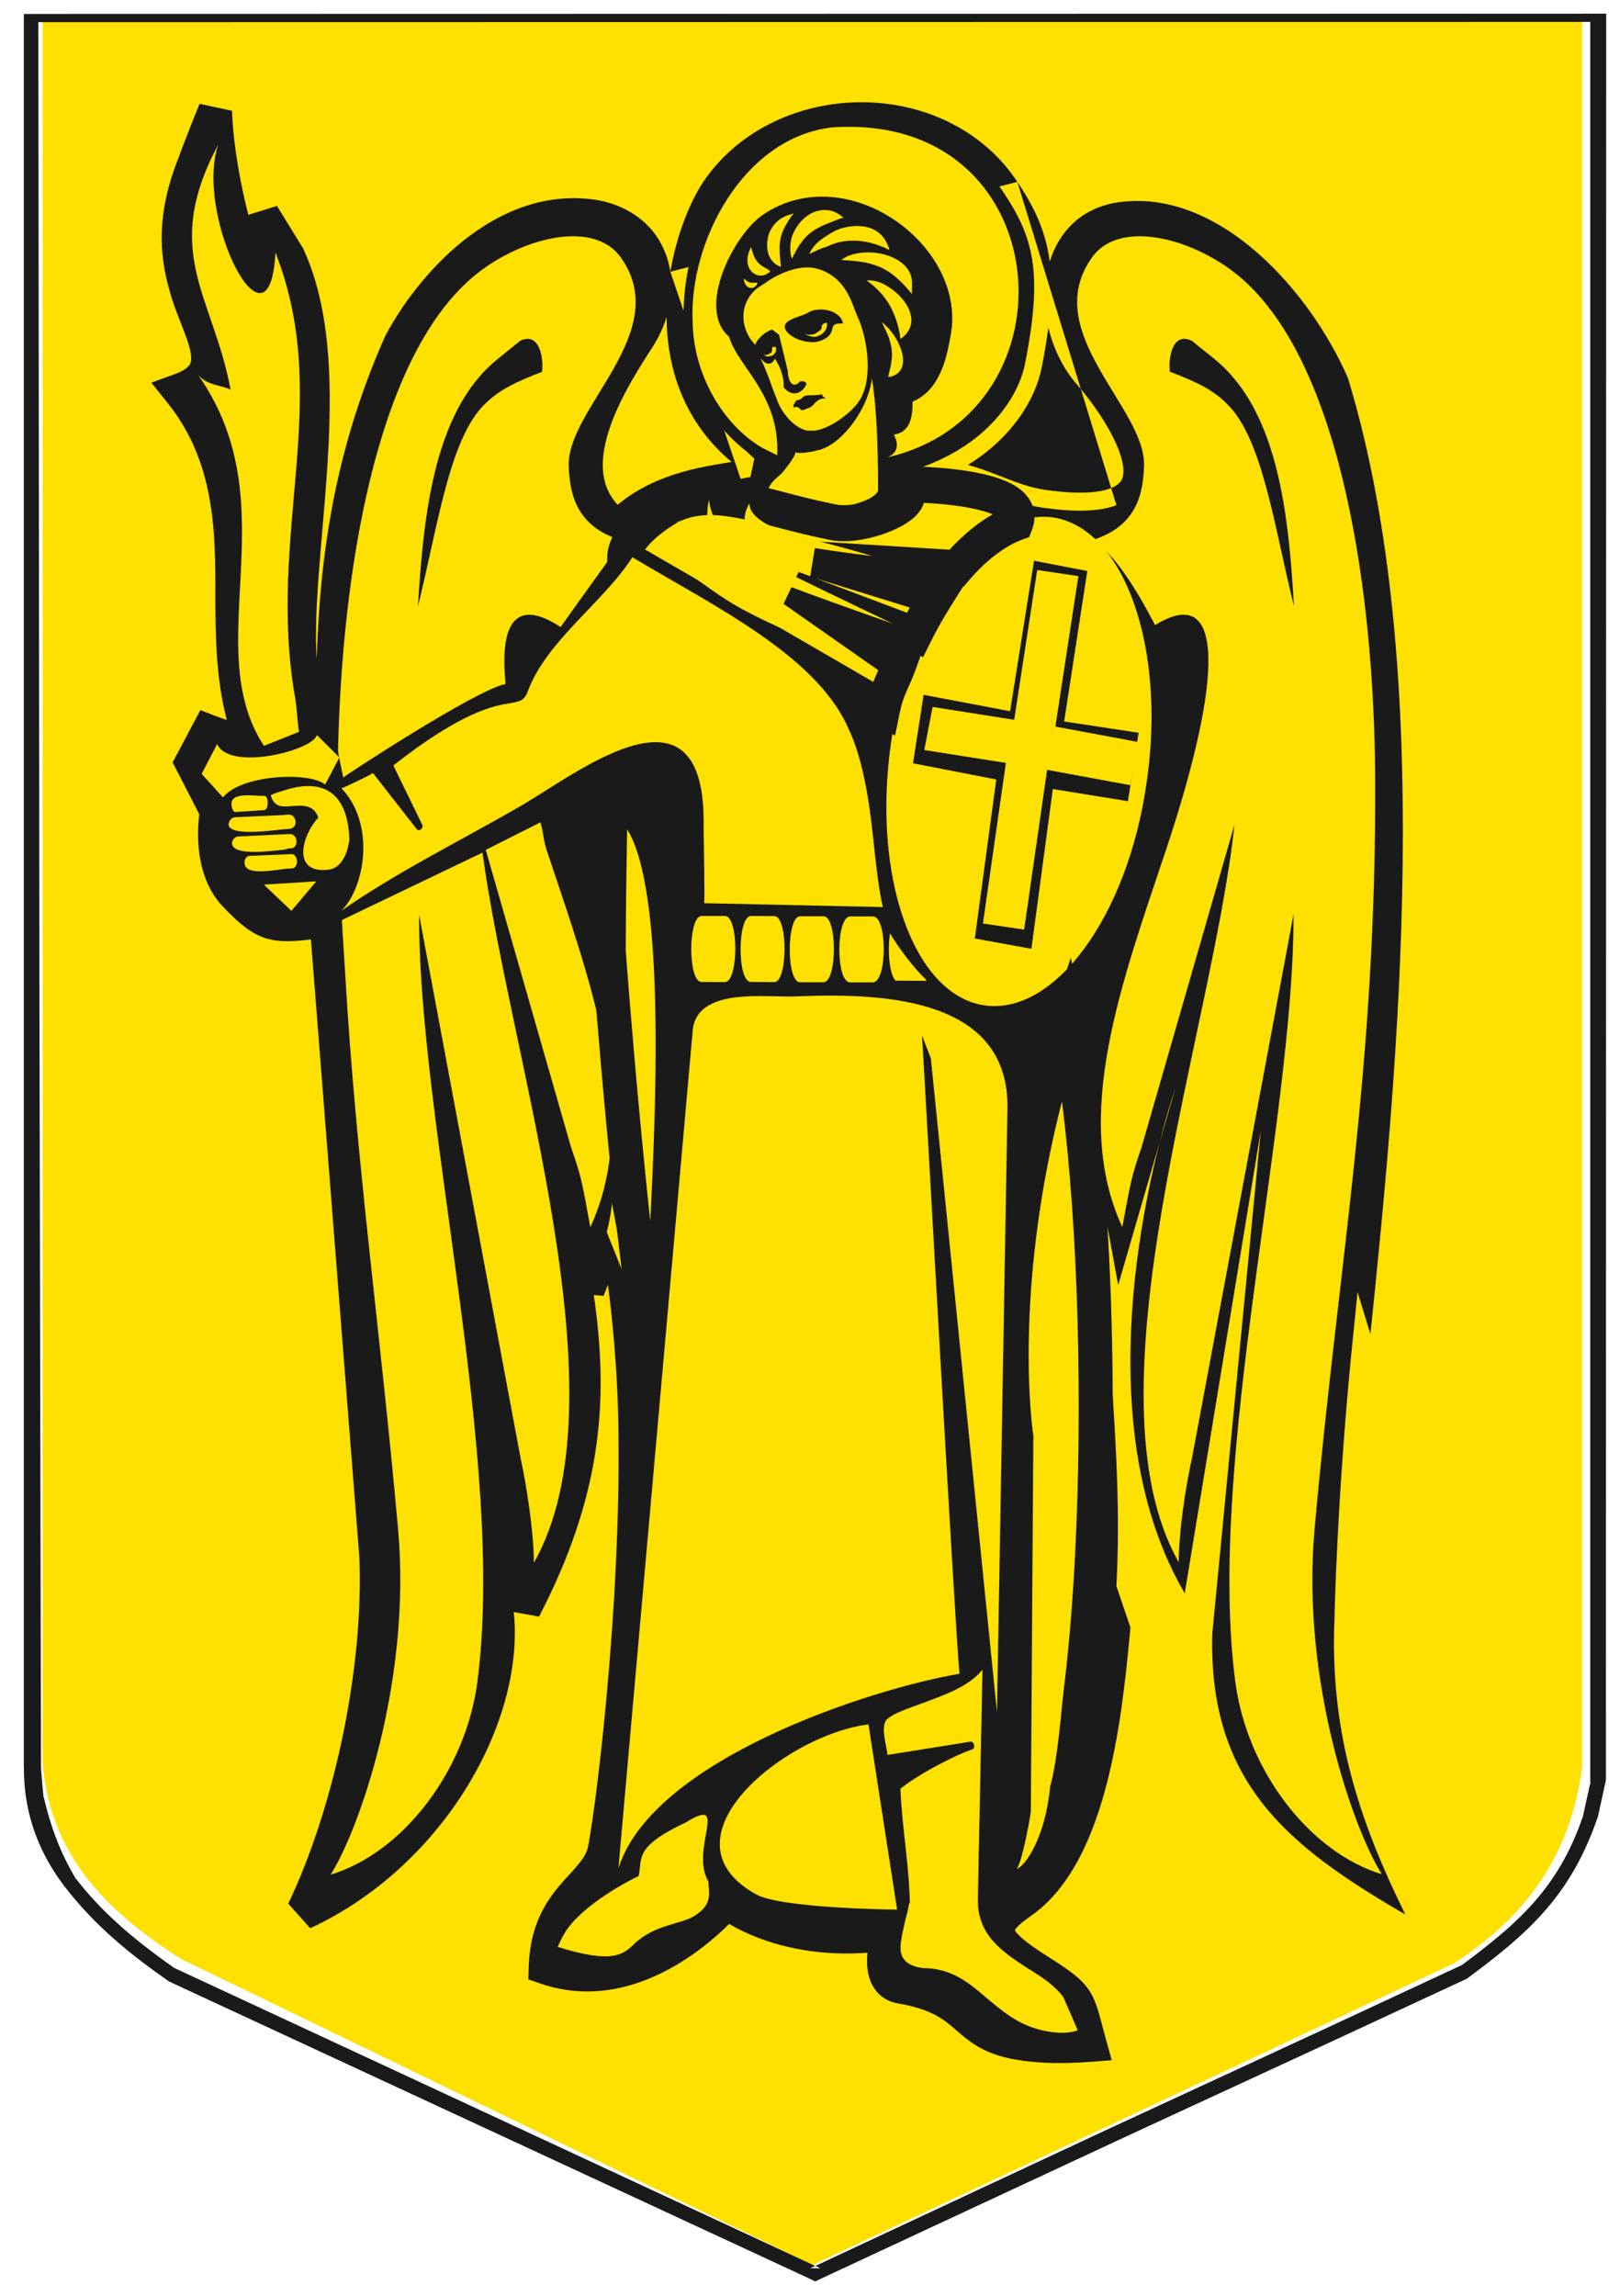 <?xml version="1.0" encoding="UTF-8"?> <svg xmlns="http://www.w3.org/2000/svg" width="48" height="68" viewBox="0 0 48 68" fill="none"><path fill-rule="evenodd" clip-rule="evenodd" d="M5.361 58.021C3.127 56.598 1.488 54.931 1.263 52.231V0.638H46.877V52.36C46.52 54.978 45.225 56.761 43.086 58.15L24.078 67.089L5.361 58.021Z" fill="#FEE001"></path><path d="M47.591 0.405L0.706 0.413V29.726V52.208C0.706 52.238 0.706 52.293 0.706 52.293C0.727 52.568 0.604 54.14 1.878 55.829L1.89 55.846L1.903 55.863C2.854 57.102 3.948 57.946 4.985 58.674L5.013 58.692L5.042 58.704L5.112 58.739L24.009 67.503L24.157 67.575L24.304 67.503L33.083 63.414C33.079 63.414 39.341 60.522 39.341 60.522L43.423 58.627L43.456 58.614L43.484 58.593C45.23 57.294 46.529 56.193 47.333 53.84L47.341 53.819L47.349 53.797L47.574 52.765L47.583 52.722L47.591 0.405ZM47.119 0.649V52.816L47.132 52.773L47.119 52.863V52.816L47.091 52.94L46.902 53.797C46.902 53.789 46.906 53.785 46.91 53.78L46.898 53.828L46.902 53.797C46.169 55.945 44.951 56.986 43.316 58.203L43.349 58.186L43.283 58.224C43.296 58.216 43.304 58.207 43.316 58.203L39.218 60.11L32.89 63.037C32.886 63.037 25.304 66.577 24.157 67.117L24.308 67.185H24.005C24.005 67.185 24.062 67.16 24.157 67.117L5.19 58.302L5.149 58.28C5.157 58.285 5.165 58.293 5.177 58.302L5.12 58.267L5.149 58.28C3.804 57.333 2.956 56.557 2.235 55.627C2.239 55.632 2.243 55.64 2.243 55.645L2.218 55.606C2.222 55.615 2.231 55.619 2.235 55.627C1.804 54.903 1.513 54.157 1.292 53.215C1.292 53.223 1.292 53.232 1.292 53.24L1.284 53.193C1.284 53.202 1.288 53.206 1.288 53.215C1.259 52.949 1.239 52.675 1.218 52.409L1.214 52.353C1.214 52.383 1.169 29.589 1.169 29.589L1.136 0.657L47.119 0.649Z" fill="#1A1A1A"></path><path fill-rule="evenodd" clip-rule="evenodd" d="M32.214 10.951C31.042 9.498 31.14 6.884 33.128 6.533C35.857 6.083 38.414 8.988 39.468 11.392C42.033 19.865 40.923 31.534 40.103 39.458C39.611 44.215 39.541 47.931 39.541 47.931C39.398 51.235 40.23 53.853 41.64 56.707C38.144 54.68 35.808 52.795 35.919 48.393L37.357 33.493L35.103 47.193C31.652 41.301 34.824 32.241 34.824 32.241L33.132 38.061L32.71 35.777C32.73 40.311 33.402 43.795 32.992 48.153C32.755 50.682 32.349 54.852 30.267 56.304C29.095 57.106 29.427 57.556 30.865 58.46C32.038 59.21 31.919 59.236 32.279 60.538C31.271 60.616 30.554 60.564 29.98 60.44C28.492 60.114 28.759 59.163 26.673 58.811C26.001 58.687 26.193 57.787 26.312 57.234C23.234 57.697 21.529 56.309 21.529 56.309C21.529 56.309 19.066 59.244 16.169 58.246C16.238 56.266 17.595 55.919 17.886 54.925C18.066 54.307 18.943 47.691 18.82 41.987C18.738 38.451 18.128 35.636 18.128 35.636C18.128 35.636 18.12 36.42 17.419 38.177L15.239 28.564C16.316 36.981 19.099 40.744 15.53 47.626L13.402 34.521L14.739 47.999C14.931 51.003 12.652 54.925 8.989 56.626C10.378 53.72 11.292 49.49 11.148 46.084L9.669 27.223C8.112 27.45 7.89 27.446 6.956 26.473C6.116 25.595 6.427 24.022 6.427 24.022L5.689 22.586L6.165 21.691C6.62 21.866 7.181 22.016 7.534 22.145C6.935 20.756 6.886 19.291 6.882 17.696C6.894 15.691 6.87 13.488 5.345 11.585C6.886 11.024 5.849 9.755 5.509 8.47C5.206 7.428 5.161 6.344 5.776 4.823C5.825 4.66 6.296 3.469 6.37 3.301C6.46 5.976 7.8 9.987 7.775 7.608L7.784 6.391L8.538 7.617C10.603 12.091 7.341 20.379 9.874 21.866C9.808 17.761 10.128 14.118 11.853 10.214C12.702 8.594 14.878 6.006 17.632 6.456C19.452 6.807 19.82 8.594 18.907 9.995C17.948 11.474 16.296 14.152 18.308 15.656C19.886 13.981 22.62 14.379 22.714 13.882C22.57 13.805 22.136 13.385 22.136 13.385C19.107 11.028 20.435 6.82 21.3 5.62C23.238 2.89 27.837 2.839 29.73 5.693C30.615 7.021 30.915 8.054 30.369 10.78C30.144 11.924 28.968 13.561 26.382 14.097C26.382 14.097 27.595 14.109 28.267 14.225C29.128 14.375 29.939 14.898 30.878 15.035C35.751 15.742 33.271 12.138 32.214 10.951Z" fill="#1A1A1A"></path><path fill-rule="evenodd" clip-rule="evenodd" d="M25.532 4.095C24.027 4.093 22.558 4.737 21.704 5.94L21.702 5.943C21.336 6.45 20.82 7.696 20.762 9.091C20.706 10.46 21.09 11.908 22.436 12.955L22.457 12.972M25.532 4.095C27.036 4.098 28.487 4.745 29.319 5.999L25.532 4.095ZM30.144 5.386C30.608 6.083 30.95 6.75 31.085 7.626C31.091 7.666 31.097 7.707 31.102 7.748C31.368 6.894 32.001 6.191 33.046 6.006L33.051 6.005C34.612 5.748 36.075 6.457 37.248 7.48C38.424 8.507 39.371 9.9 39.926 11.168L39.939 11.198L39.949 11.229C41.256 15.545 41.62 20.647 41.56 25.637C41.5 30.633 41.015 35.554 40.605 39.516M26.378 14.629L26.287 13.573C28.709 13.071 29.701 11.57 29.878 10.67C30.145 9.332 30.193 8.467 30.09 7.797C29.99 7.144 29.74 6.63 29.319 5.999M26.758 58.285C26.759 58.285 26.76 58.285 26.761 58.286L26.674 58.811L26.753 58.284C26.755 58.285 26.756 58.285 26.758 58.285ZM26.758 58.285C26.741 58.282 26.73 58.278 26.725 58.276C26.723 58.271 26.72 58.263 26.716 58.25C26.709 58.227 26.703 58.193 26.7 58.145C26.685 57.93 26.741 57.648 26.805 57.352L26.967 56.597L26.243 56.706C24.789 56.924 23.673 56.705 22.929 56.439C22.556 56.306 22.275 56.161 22.091 56.052C21.999 55.998 21.931 55.953 21.889 55.923C21.868 55.908 21.853 55.897 21.844 55.89L21.837 55.885L21.836 55.884L21.466 55.583L21.155 55.953L21.151 55.958L21.134 55.977C21.119 55.995 21.094 56.022 21.061 56.058C20.995 56.129 20.895 56.231 20.766 56.352C20.508 56.596 20.136 56.909 19.682 57.191C18.861 57.702 17.825 58.084 16.714 57.846C16.809 57.265 17.051 56.893 17.323 56.569C17.41 56.465 17.5 56.366 17.596 56.261L17.603 56.253C17.694 56.154 17.792 56.047 17.884 55.937C18.072 55.71 18.265 55.435 18.369 55.082C18.428 54.877 18.522 54.298 18.625 53.519C18.732 52.715 18.856 51.644 18.97 50.415C19.197 47.959 19.387 44.855 19.325 41.974C19.284 40.178 19.108 38.567 18.943 37.405C18.86 36.824 18.78 36.354 18.72 36.029C18.691 35.866 18.666 35.739 18.648 35.652L18.628 35.552L18.622 35.526L18.621 35.519L18.62 35.517L17.628 35.629C17.625 35.629 17.625 35.629 17.625 35.629L17.625 35.626L17.626 35.624C17.626 35.623 17.626 35.623 17.626 35.624M17.626 35.624L17.625 35.636C17.624 35.651 17.622 35.679 17.617 35.72C17.608 35.802 17.588 35.937 17.546 36.128C17.536 36.178 17.524 36.231 17.51 36.288L15.73 28.439L14.741 28.636C15.013 30.765 15.394 32.597 15.751 34.245C15.793 34.436 15.834 34.624 15.874 34.809C16.185 36.233 16.463 37.508 16.63 38.746C16.945 41.085 16.858 43.273 15.765 45.921L13.9 34.431L12.903 34.577L14.238 48.044C14.322 49.396 13.85 51.007 12.894 52.501C12.183 53.612 11.218 54.637 10.053 55.421C11.125 52.588 11.778 49.029 11.653 46.059L10.128 26.617L9.602 26.694C8.788 26.813 8.452 26.844 8.199 26.779C7.981 26.723 7.78 26.582 7.311 26.093C7.02 25.789 6.905 25.334 6.881 24.887C6.869 24.671 6.88 24.477 6.894 24.337C6.901 24.267 6.908 24.212 6.914 24.176L6.92 24.137L6.921 24.131L6.96 23.939L6.266 22.59L6.401 22.336C6.519 22.375 6.635 22.412 6.746 22.446C6.783 22.458 6.819 22.469 6.855 22.48C7.058 22.544 7.233 22.598 7.371 22.649L8.48 23.053L7.993 21.923C7.445 20.651 7.391 19.294 7.387 17.697C7.398 15.87 7.39 13.708 6.114 11.768C6.28 11.639 6.414 11.485 6.511 11.301C6.708 10.925 6.694 10.525 6.627 10.189C6.561 9.858 6.428 9.515 6.31 9.215C6.304 9.198 6.297 9.182 6.291 9.165C6.173 8.866 6.067 8.594 5.996 8.325L5.992 8.312C5.746 7.468 5.683 6.598 6.108 5.381C6.255 6.182 6.45 6.946 6.642 7.525C6.731 7.797 6.824 8.041 6.917 8.235C6.963 8.332 7.013 8.426 7.068 8.509C7.117 8.583 7.196 8.688 7.31 8.764C7.439 8.852 7.681 8.936 7.925 8.779C8.11 8.66 8.179 8.468 8.206 8.38C8.221 8.332 8.233 8.281 8.243 8.226C8.597 9.172 8.739 10.301 8.759 11.531C8.782 12.871 8.661 14.282 8.544 15.648C8.54 15.703 8.535 15.758 8.53 15.813C8.411 17.209 8.299 18.574 8.386 19.685C8.472 20.773 8.761 21.822 9.631 22.332L10.394 22.78L10.379 21.857C10.314 17.796 10.631 14.25 12.303 10.457C12.701 9.701 13.411 8.72 14.332 7.984C15.256 7.247 16.352 6.788 17.55 6.981C18.299 7.128 18.677 7.544 18.817 7.997C18.964 8.475 18.879 9.1 18.493 9.692C18.019 10.423 17.317 11.531 17.01 12.669C16.855 13.245 16.789 13.867 16.93 14.473C17.074 15.092 17.424 15.647 18.019 16.092L18.366 16.351L18.666 16.033C19.342 15.316 20.289 15.02 21.159 14.852C21.373 14.811 21.578 14.778 21.77 14.748L21.807 14.742C21.983 14.714 22.154 14.687 22.302 14.657C22.455 14.627 22.622 14.587 22.764 14.521C22.883 14.466 23.146 14.321 23.209 13.987L23.284 13.59L22.944 13.406C22.948 13.409 22.948 13.409 22.942 13.404C22.933 13.398 22.911 13.382 22.874 13.351C22.822 13.308 22.76 13.254 22.7 13.199C22.64 13.145 22.584 13.092 22.543 13.053L22.494 13.007L22.481 12.995L22.478 12.992M21.677 13.684C20.238 12.479 19.761 10.871 19.75 9.391C19.654 9.705 19.509 10.011 19.323 10.297C18.838 11.044 18.234 12.016 17.979 12.962C17.853 13.429 17.823 13.851 17.908 14.217C17.967 14.47 18.086 14.718 18.3 14.952C19.149 14.239 20.177 13.957 20.979 13.802C21.21 13.758 21.429 13.723 21.622 13.692L21.651 13.688C21.66 13.686 21.668 13.685 21.677 13.684ZM19.862 8.05C20.064 6.862 20.507 5.843 20.9 5.297C21.984 3.772 23.783 3.026 25.534 3.028C27.287 3.031 29.082 3.786 30.144 5.386M19.862 8.05C19.842 7.92 19.813 7.792 19.774 7.666C19.504 6.788 18.789 6.136 17.724 5.93L17.71 5.928C16.157 5.674 14.79 6.284 13.726 7.132C12.666 7.978 11.866 9.092 11.414 9.955L11.406 9.971L11.399 9.987C9.969 13.221 9.484 16.277 9.384 19.513C9.318 18.526 9.415 17.291 9.534 15.909C9.539 15.848 9.544 15.787 9.549 15.725C9.665 14.375 9.79 12.912 9.767 11.512C9.742 10.05 9.555 8.603 8.992 7.382L8.978 7.353L8.207 6.1L7.358 6.363C7.115 5.419 6.907 4.251 6.875 3.282L5.915 3.075C5.872 3.172 5.731 3.524 5.6 3.858C5.482 4.159 5.351 4.496 5.306 4.631C4.653 6.258 4.692 7.466 5.027 8.62C5.115 8.951 5.244 9.277 5.355 9.56C5.363 9.582 5.372 9.603 5.38 9.624C5.504 9.941 5.598 10.192 5.641 10.409C5.683 10.62 5.661 10.723 5.63 10.783C5.598 10.843 5.503 10.964 5.183 11.08L4.485 11.335L4.962 11.93C6.353 13.666 6.392 15.676 6.38 17.692L6.38 17.697C6.383 18.924 6.41 20.141 6.72 21.324C6.587 21.28 6.458 21.235 6.339 21.189L5.937 21.034L5.115 22.581L5.904 24.117C5.9 24.149 5.896 24.186 5.892 24.225C5.874 24.407 5.859 24.661 5.875 24.948C5.905 25.507 6.054 26.278 6.603 26.852C7.068 27.336 7.445 27.683 7.961 27.816C8.321 27.908 8.721 27.887 9.212 27.825L10.647 46.117C10.784 49.427 9.891 53.56 8.541 56.385L9.192 57.114C11.118 56.22 12.675 54.745 13.728 53.1C14.777 51.461 15.348 49.613 15.242 47.963L15.222 47.749L15.972 47.883C17.816 44.329 18.025 41.548 17.627 38.595C17.616 38.516 17.605 38.438 17.594 38.359L17.884 38.384C17.93 38.27 17.973 38.159 18.013 38.052C18.152 39.126 18.283 40.497 18.318 41.998C18.379 44.821 18.192 47.878 17.967 50.311C17.854 51.526 17.733 52.582 17.628 53.37C17.52 54.182 17.437 54.662 17.406 54.766C17.364 54.91 17.278 55.051 17.128 55.231C17.053 55.322 16.97 55.413 16.873 55.519C16.779 55.621 16.674 55.736 16.569 55.861C16.132 56.383 15.707 57.078 15.667 58.225L15.653 58.628L16.014 58.753C17.656 59.318 19.152 58.759 20.192 58.111C20.716 57.785 21.141 57.426 21.435 57.15C21.497 57.092 21.554 57.037 21.604 56.986C21.836 57.123 22.172 57.295 22.607 57.45C23.358 57.718 24.399 57.934 25.701 57.839C25.69 57.966 25.686 58.096 25.695 58.221C25.709 58.43 25.759 58.68 25.908 58.9C26.067 59.136 26.303 59.284 26.587 59.337L26.595 59.338C27.539 59.497 27.915 59.778 28.237 60.051C28.274 60.083 28.311 60.115 28.349 60.148C28.691 60.444 29.088 60.789 29.88 60.962C30.509 61.098 31.276 61.15 32.317 61.07L32.94 61.023L32.764 60.388C32.727 60.256 32.693 60.127 32.662 60.007C32.622 59.857 32.586 59.721 32.553 59.611C32.491 59.398 32.419 59.193 32.3 59C32.064 58.617 31.69 58.363 31.127 58.003L31.124 58.001C30.768 57.777 30.502 57.595 30.316 57.437C30.152 57.299 30.09 57.212 30.068 57.173C30.071 57.168 30.074 57.163 30.078 57.157C30.132 57.075 30.263 56.942 30.542 56.752L30.546 56.749C31.748 55.91 32.411 54.338 32.809 52.77C33.213 51.182 33.377 49.465 33.495 48.206M31.063 9.701C31.2 10.281 31.462 10.838 31.832 11.297L31.849 11.317C32.096 11.595 32.43 12.018 32.716 12.481C33.009 12.955 33.219 13.418 33.273 13.786C33.3 13.963 33.285 14.086 33.254 14.169C33.226 14.243 33.173 14.322 33.047 14.396C32.762 14.564 32.145 14.68 30.948 14.506M31.063 9.701C31.016 10.066 30.95 10.46 30.864 10.89C30.676 11.84 29.98 12.97 28.678 13.771C29.017 13.86 29.341 13.987 29.64 14.104C29.667 14.114 29.693 14.124 29.718 14.134C30.149 14.302 30.539 14.447 30.948 14.506" fill="#1A1A1A"></path><path fill-rule="evenodd" clip-rule="evenodd" d="M38.95 45.293C39.663 37.335 40.79 31.597 40.745 23.034C40.721 17.733 39.794 10.829 36.766 8.228C35.463 7.105 33.209 6.441 32.36 7.619C30.77 9.835 33.963 12.089 33.897 13.803C33.868 14.575 33.721 15.607 32.303 16.015C32.303 16.015 32.938 16.032 34.225 18.517C36.299 17.227 36.249 20.069 34.553 25.16C33.233 29.115 31.741 33.075 33.254 36.345C33.508 34.986 33.512 34.892 33.827 33.971L36.577 24.427C35.917 30.607 32.073 41.252 34.926 46.274C34.926 45.34 35.143 43.965 35.323 43.163L38.327 27.08C38.344 33.229 35.741 43.279 36.602 49.814C36.946 52.45 38.811 54.871 40.946 55.514C40.135 54.258 38.544 49.84 38.95 45.293ZM16.012 24.358L14.393 25.173L16.918 33.975C17.237 34.896 17.241 34.986 17.491 36.349C19.004 33.079 17.512 29.12 16.192 25.164C16.09 24.847 16.106 24.658 16.012 24.358ZM10.131 27.251C10.152 27.697 10.209 28.49 10.233 28.927C10.561 34.502 11.266 39.37 11.795 45.297C12.201 49.84 10.611 54.258 9.795 55.527C11.93 54.884 13.795 52.463 14.143 49.827C15.004 43.292 12.397 33.242 12.418 27.093L15.422 43.176C15.598 43.977 15.815 45.353 15.819 46.287C18.565 41.458 15.151 31.515 14.295 25.254L10.131 27.251ZM18.389 7.619C17.537 6.441 15.287 7.105 13.983 8.228C11.106 10.7 10.131 17.052 10.016 22.224C10.016 22.353 10.184 23.051 10.168 23.034C10.152 23.017 14.114 20.42 14.975 20.262L14.979 20.232C14.799 18.414 15.307 17.716 16.61 18.573C16.754 18.363 18.446 16.015 18.446 16.015C17.032 15.603 16.881 14.57 16.852 13.803C16.787 12.089 19.979 9.835 18.389 7.619Z" fill="#FEE001"></path><path fill-rule="evenodd" clip-rule="evenodd" d="M36.525 11.165C36.201 10.766 35.836 10.526 35.324 10.102C34.73 9.793 34.611 10.637 34.664 11.01C35.402 11.293 35.922 11.529 36.336 11.944C37.414 12.96 37.759 15.634 38.34 17.957C38.205 15.724 37.98 12.84 36.525 11.165ZM15.402 10.102C14.894 10.526 14.529 10.766 14.201 11.165C12.751 12.84 12.525 15.724 12.382 17.961C12.968 15.634 13.308 12.964 14.386 11.949C14.804 11.537 15.324 11.297 16.058 11.014C16.115 10.637 15.992 9.797 15.402 10.102Z" fill="#1A1A1A"></path><path fill-rule="evenodd" clip-rule="evenodd" d="M22.792 10.475C22.743 10.527 22.648 10.527 22.603 10.475C22.673 10.552 22.747 10.578 22.792 10.552C22.935 10.552 23.034 10.402 22.984 10.278C22.792 10.252 22.935 10.355 22.841 10.454C22.841 10.449 22.816 10.475 22.792 10.475ZM24.497 9.554C24.284 9.605 24.378 9.682 24.329 9.755C24.279 9.807 24.23 9.828 24.161 9.879C24.042 9.931 23.898 9.931 23.825 9.854C23.919 9.952 24.042 9.978 24.161 9.978C24.374 9.931 24.542 9.755 24.497 9.554ZM22.792 11.225C22.861 11.427 22.935 11.628 23.005 11.799C23.148 12.228 23.529 12.678 23.915 12.755H24.152C24.607 12.682 25.136 12.284 25.398 11.958C25.902 11.332 25.714 10.03 25.407 9.378C25.238 9.001 25.099 8.251 24.263 7.972C24.214 7.972 24.189 7.947 24.165 7.947C23.71 7.844 23.161 8.067 22.8 8.294C22.657 8.397 22.534 8.47 22.464 8.517C21.812 9.014 21.98 9.841 22.386 10.218C22.386 10.094 22.624 9.867 22.796 9.794C22.841 9.768 22.866 9.768 22.89 9.768L23.083 9.918L23.345 10.998C23.345 11.324 23.513 11.525 23.702 11.298C23.82 11.272 23.894 11.324 23.894 11.375C23.796 11.624 23.484 11.799 23.222 11.474C23.222 11.122 23.128 10.895 22.96 10.621C22.935 10.668 22.96 10.647 22.915 10.694C22.89 10.741 22.841 10.767 22.796 10.767C22.722 10.792 22.652 10.741 22.534 10.617C22.624 10.801 22.718 11.028 22.792 11.225ZM23.296 9.802C23.079 9.451 23.751 9.404 23.993 9.232C24.062 9.207 24.111 9.181 24.161 9.181C24.64 9.104 24.976 9.382 24.972 9.584C24.517 9.558 24.779 9.781 24.517 9.982C24.419 10.059 24.3 10.111 24.157 10.132C23.845 10.154 23.464 10.03 23.296 9.802ZM23.603 11.855C23.747 11.855 23.796 11.731 23.841 11.731C23.89 11.705 24.034 11.705 24.152 11.705C24.247 11.705 24.325 11.679 24.37 11.679C24.32 11.735 24.464 11.782 24.464 11.808C24.32 11.782 24.222 11.859 24.152 11.932C24.103 11.984 24.054 12.056 23.96 12.082C23.841 12.129 23.747 12.181 23.722 12.129C23.652 12.052 23.579 12.027 23.529 12.078C23.529 12.078 23.505 12.027 23.505 12.005C23.529 11.979 23.554 11.906 23.603 11.855ZM25.833 11.208C25.734 12.086 24.964 13.162 24.247 13.334C24.222 13.334 24.198 13.334 24.148 13.359C23.726 13.445 23.599 13.415 23.57 13.394C23.57 13.445 23.517 13.595 23.169 14.011C23.05 14.135 22.902 14.212 22.784 14.435C22.734 14.534 22.689 14.658 22.665 14.834C22.665 14.885 22.714 14.932 22.784 14.983C23.046 15.108 23.575 15.138 24.148 15.112C24.964 15.065 25.849 14.868 26.017 14.542C26.017 13.591 25.997 12.164 25.833 11.208ZM6.968 24.052L7.829 23.996C7.968 23.987 7.968 23.559 7.825 23.572C7.562 23.589 6.833 23.434 6.858 23.833C6.87 23.957 6.919 24.056 6.968 24.052ZM8.415 24.562C8.485 24.557 8.534 24.553 8.558 24.553C8.677 24.549 8.767 24.463 8.759 24.339C8.751 24.214 8.653 24.12 8.554 24.129L8.386 24.142L6.976 24.206C6.858 24.214 6.792 24.292 6.771 24.42C6.792 24.767 7.964 24.613 8.415 24.562ZM8.624 25.299L8.456 25.307L7.403 25.35C7.308 25.354 7.239 25.436 7.247 25.56C7.247 25.937 8.05 25.787 8.48 25.732C8.554 25.727 8.599 25.723 8.649 25.723C8.866 25.71 8.841 25.286 8.624 25.299ZM8.448 25.162C8.517 25.131 8.567 25.127 8.612 25.127C8.849 25.136 8.849 24.712 8.587 24.703L8.419 24.712L7.054 24.776C6.96 24.78 6.87 24.887 6.874 24.986C6.903 25.359 7.997 25.213 8.448 25.162ZM8.349 23.434C8.23 23.465 8.136 23.499 8.021 23.555C8.083 23.777 8.206 23.872 8.378 23.884C8.739 23.91 9.255 23.704 9.431 24.219C8.915 24.78 8.644 25.924 9.784 25.753C10.116 25.68 10.284 25.29 10.337 24.964C10.337 24.939 10.357 24.913 10.353 24.892L10.341 24.664C10.21 23.242 9.312 23.1 8.349 23.434Z" fill="#FEE001"></path><path fill-rule="evenodd" clip-rule="evenodd" d="M31.24 15.332C29.134 15.002 26.97 17.976 26.408 21.953C25.822 25.934 27.06 29.444 29.142 29.774C31.224 30.108 33.412 27.16 33.974 23.178C34.56 19.197 33.322 15.688 31.24 15.332ZM30.56 28.103L28.884 27.798L29.519 23.088L27.052 22.608L27.367 20.581L29.929 21.066L30.638 16.609L32.216 16.913L31.531 21.37L33.736 21.704L33.42 23.731L31.195 23.371L30.56 28.103Z" fill="#FEE001"></path><path fill-rule="evenodd" clip-rule="evenodd" d="M24.68 15.466C22.619 15.059 21.234 14.357 19.939 14.952C19.459 15.201 18.5 15.878 18.496 16.525L26.172 20.978C26.295 20.378 26.467 20.176 26.656 19.653L23.496 17.442L27.111 18.805C27.308 18.406 27.521 18.029 27.738 17.682L24.148 16.568L28.34 16.829C28.893 16.182 29.517 15.706 30.115 15.484C30.549 14.335 26.717 14.296 26.308 14.369C27.963 14.597 25.754 15.694 24.68 15.466ZM18.037 28.169C18.041 26.742 18.066 25.237 18.095 23.686C21.09 23.643 19.521 37.858 19.521 41.582C18.75 37.858 18.037 28.169 18.037 28.169ZM30.115 42.555L30.033 54.85C32.57 56.312 33.172 38.107 31.611 30.337C29.484 36.77 30 41.775 30.115 42.555Z" fill="#FEE001"></path><path fill-rule="evenodd" clip-rule="evenodd" d="M30.521 14.825C30.673 15.088 30.691 15.391 30.581 15.682L30.496 15.907L30.281 15.987C29.783 16.172 29.227 16.585 28.712 17.188L28.55 17.377L28.533 17.376L28.157 17.977C27.948 18.31 27.744 18.671 27.556 19.052L27.353 19.463L27.23 19.417L27.269 19.444L27.125 19.844C27.05 20.053 26.971 20.229 26.907 20.372C26.885 20.421 26.865 20.466 26.847 20.508C26.776 20.672 26.716 20.836 26.663 21.091L26.52 21.789L17.989 16.84L17.991 16.522C17.993 16.222 18.104 15.958 18.233 15.749C18.364 15.538 18.534 15.35 18.704 15.19C19.044 14.871 19.444 14.615 19.716 14.473L19.737 14.463C20.522 14.102 21.312 14.15 22.114 14.309C22.481 14.382 22.867 14.482 23.265 14.585C23.3 14.594 23.335 14.604 23.37 14.613C23.81 14.726 24.271 14.844 24.772 14.942L24.778 14.944C24.952 14.98 25.216 14.968 25.515 14.901C25.789 14.84 26.049 14.742 26.237 14.641L26.223 13.844C26.381 13.816 26.744 13.807 27.148 13.818C27.572 13.83 28.096 13.865 28.598 13.941C29.086 14.014 29.606 14.134 29.988 14.339C30.178 14.442 30.388 14.593 30.521 14.825ZM27.374 14.894C27.324 15.059 27.226 15.182 27.158 15.254C27.043 15.376 26.898 15.476 26.756 15.558C26.467 15.723 26.095 15.862 25.724 15.945C25.36 16.026 24.946 16.066 24.584 15.991C24.055 15.886 23.571 15.763 23.131 15.649C23.098 15.64 23.064 15.632 23.031 15.623C22.627 15.518 22.267 15.425 21.928 15.358C21.203 15.214 20.656 15.207 20.149 15.437C19.941 15.546 19.628 15.749 19.372 15.989C19.265 16.089 19.178 16.186 19.114 16.276L25.875 20.198C25.893 20.153 25.911 20.109 25.93 20.066C25.959 19.998 25.986 19.938 26.012 19.88C26.016 19.871 26.02 19.861 26.024 19.852L23.217 17.887L23.664 16.94L24.007 17.069L24.176 16.036L28.133 16.282C28.53 15.851 28.964 15.491 29.412 15.234C29.181 15.137 28.848 15.056 28.456 14.997C28.095 14.942 27.715 14.911 27.374 14.894ZM24.179 17.134L26.874 18.15C26.901 18.098 26.93 18.047 26.958 17.996L24.179 17.134ZM18.581 24.564C18.56 25.8 18.543 27 18.54 28.149L18.546 28.236L18.57 28.549C18.591 28.821 18.622 29.213 18.661 29.695C18.74 30.66 18.853 31.985 18.99 33.426C19.075 34.317 19.168 35.249 19.268 36.165C19.349 34.575 19.419 32.856 19.426 31.219C19.435 29.219 19.35 27.377 19.087 26.05C18.955 25.383 18.787 24.893 18.594 24.584C18.59 24.577 18.586 24.57 18.581 24.564ZM17.534 28.21L17.532 28.189L17.532 28.167C17.536 26.735 17.561 25.227 17.59 23.676L17.599 23.16L18.087 23.153C18.688 23.144 19.132 23.509 19.435 23.997C19.73 24.471 19.931 25.114 20.073 25.831C20.359 27.274 20.443 29.211 20.434 31.224C20.425 33.246 20.321 35.383 20.221 37.24C20.204 37.557 20.187 37.866 20.17 38.164C20.09 39.621 20.023 40.826 20.023 41.583L19.027 41.697C18.635 39.799 18.262 36.415 17.988 33.533C17.85 32.086 17.737 30.755 17.658 29.787C17.618 29.303 17.587 28.909 17.566 28.636L17.542 28.321L17.534 28.21ZM31.728 28.365L32.102 30.226C32.896 34.176 33.134 40.722 32.861 46.084C32.724 48.765 32.457 51.188 32.056 52.861C31.859 53.685 31.615 54.39 31.299 54.849C31.14 55.081 30.931 55.298 30.656 55.403C30.359 55.517 30.059 55.473 29.791 55.319L29.526 55.166L29.61 42.593C29.476 41.63 29.008 36.592 31.134 30.161L31.728 28.365ZM31.465 32.624C30.104 37.911 30.518 41.838 30.611 42.473L30.618 42.516L30.54 54.134C30.72 53.831 30.907 53.321 31.08 52.598C31.457 51.026 31.719 48.685 31.855 46.027C32.08 41.62 31.952 36.442 31.465 32.624Z" fill="#1A1A1A"></path><path fill-rule="evenodd" clip-rule="evenodd" d="M6.434 22.038L5.975 22.921L6.606 23.619C7.171 22.921 9.212 22.865 9.634 23.238L10.056 22.436L9.389 21.772C9.27 22.231 6.794 22.856 6.434 22.038ZM8.634 26.979L9.372 26.105L7.819 26.203L8.634 26.979ZM20.847 24.472C20.847 24.72 20.888 26.499 20.864 26.752L26.159 26.867C26.04 26.392 25.946 25.513 25.901 25.089C25.782 23.962 25.618 22.561 25.118 21.532C24.142 19.376 21.081 17.915 18.737 16.505C17.868 17.855 16.192 18.978 15.638 20.478C15.54 20.756 15.397 20.778 15.11 20.829C14.655 20.902 13.72 21.052 11.655 22.672L12.511 24.429C12.561 24.528 12.413 24.652 12.343 24.553L11.052 22.899C10.884 22.998 10.212 23.323 10.118 23.349C11.147 24.429 10.798 26.319 10.11 26.979C11.835 25.779 13.733 24.862 15.532 23.812C17.257 22.783 20.929 19.938 20.847 24.472ZM23.638 29.512C22.7 29.559 20.593 29.203 20.52 30.579L18.323 55.34C19.339 52.113 25.794 50.022 28.429 49.576C28.29 48.149 27.323 30.57 27.319 30.673L27.581 31.35L29.54 50.712L29.851 32.811C29.884 29.653 26.413 29.392 23.638 29.512ZM22.405 56.112C23.163 56.532 26.581 56.562 26.581 56.562L25.733 51.076C23.233 51.389 19.454 54.475 22.405 56.112ZM31.507 59.154C31.245 58.803 30.86 58.55 30.454 58.302C29.712 57.822 28.95 57.32 28.974 56.245L29.11 49.456C28.704 49.958 27.983 50.206 27.31 50.455C26.905 50.605 26.519 50.729 26.302 50.905C26.06 51.102 26.273 51.706 26.298 51.98L28.765 51.586C28.864 51.586 28.909 51.762 28.814 51.813C28.454 51.938 28.048 52.139 27.638 52.362C27.282 52.559 26.917 52.786 26.679 52.983C26.724 54.11 26.937 55.237 26.958 56.364L26.933 56.39C26.909 56.562 26.86 56.742 26.814 56.913C26.765 57.14 26.716 57.342 26.692 57.539C26.642 57.916 26.761 58.216 27.339 58.293C28.2 58.297 28.704 58.726 29.228 59.176C29.683 59.553 30.134 59.956 30.855 60.132C31.192 60.209 31.597 60.26 31.933 60.136L31.507 59.154ZM20.339 53.969C18.757 54.715 19.044 55.04 18.921 55.567C18.249 55.893 17.241 56.514 16.786 57.166C16.642 57.393 16.569 57.565 16.524 57.667C18.151 58.173 18.462 57.899 18.798 57.573C19.401 56.999 20.163 57.003 20.573 56.75C21.126 56.403 21.007 56.077 20.987 55.726C20.433 54.77 21.634 53.172 20.339 53.969Z" fill="#FEE001"></path><path d="M8.161 7.482C7.989 10.795 5.751 6.419 6.464 4.285C4.768 7.478 6.305 8.729 6.833 11.545C6.628 11.416 6.174 11.438 5.878 11.116C8.575 14.969 5.887 19.143 7.821 22.091L8.862 21.676C8.817 21.466 8.792 20.934 8.755 20.729C7.878 15.847 9.882 11.845 8.161 7.482ZM27.017 8.288C26.972 7.936 26.686 7.709 26.349 7.585C25.874 7.405 25.251 7.456 24.96 7.679C24.96 7.679 24.936 7.679 24.94 7.705H24.96C25.558 7.731 25.968 7.808 26.349 8.061C26.567 8.211 26.78 8.412 27.022 8.712V8.288H27.017ZM24.509 6.226C24.005 6.175 23.595 6.599 23.452 7.049C23.403 7.276 23.403 7.478 23.452 7.628L23.473 7.653C23.739 7.075 24.001 6.826 24.505 6.629C24.628 6.578 24.796 6.505 24.964 6.454C24.985 6.454 24.985 6.454 25.013 6.454C24.989 6.454 24.989 6.428 24.964 6.428C24.821 6.304 24.653 6.226 24.509 6.226ZM26.345 8.511C26.128 8.361 25.89 8.283 25.677 8.309C25.964 8.511 26.177 8.738 26.345 9.012C26.513 9.312 26.632 9.638 26.681 10.04C27.325 9.591 26.895 8.862 26.345 8.511ZM24.964 6.754C24.796 6.801 24.653 6.878 24.509 6.976C24.247 7.126 24.054 7.328 23.981 7.525C24.173 7.426 24.341 7.349 24.509 7.302C24.653 7.229 24.821 7.178 24.964 7.152C25.468 7.079 25.903 7.182 26.354 7.405C26.161 6.706 25.538 6.604 24.964 6.754ZM22.78 8.073C22.804 8.073 22.804 8.048 22.829 8.048C22.804 8.022 22.804 8.022 22.78 7.996C22.468 7.821 22.374 7.769 22.255 7.319C21.915 7.949 22.444 8.352 22.78 8.073ZM22.444 8.373C22.251 8.373 22.202 8.399 22.038 8.249C22.058 8.596 22.395 8.601 22.444 8.373ZM23.14 7.902C23.067 7.251 23.046 6.976 23.456 6.398C23.481 6.372 23.505 6.346 23.505 6.321C23.505 6.321 23.481 6.321 23.456 6.346C23.095 6.419 22.882 6.672 22.784 6.921C22.714 7.144 22.71 7.371 22.784 7.572C22.854 7.726 22.973 7.851 23.14 7.902ZM26.317 11.168H26.337C27.03 11.043 26.747 10.191 26.341 9.741C26.267 9.668 26.198 9.591 26.128 9.539C26.222 9.741 26.296 9.891 26.341 10.015C26.46 10.392 26.46 10.593 26.337 11.069C26.341 11.09 26.317 11.142 26.317 11.168ZM22.575 13.259C22.669 13.31 22.931 13.435 23.03 13.486C23.108 11.682 21.866 10.876 21.604 9.976C20.624 9.149 21.731 6.946 22.62 6.351C25.116 4.679 28.677 7.293 28.165 9.946C28.046 10.645 27.829 11.57 27.038 11.896C27.038 12.273 27.009 12.796 26.485 12.873C26.677 13.246 26.53 13.447 26.292 13.546C32.022 12.235 31.374 3.295 24.64 3.775C22.001 4.092 20.411 7.191 20.522 9.522C20.542 11.099 21.427 12.582 22.575 13.259ZM24.403 27.14H23.706C23.3 27.14 23.296 29.094 23.702 29.094H24.399C24.808 29.094 24.813 27.14 24.403 27.14ZM25.866 27.144H25.194C24.763 27.144 24.759 29.098 25.19 29.098H25.858C26.292 29.098 26.296 27.144 25.866 27.144ZM26.534 29.047L27.444 29.051V29.025C27.038 28.622 26.657 28.121 26.37 27.645C26.296 28.121 26.341 28.845 26.534 29.047ZM31.271 21.521L31.952 17.064L30.731 16.884L30.05 21.32L27.632 20.939L27.386 22.216L29.804 22.597L29.124 27.354L30.345 27.534L31.026 22.803L33.489 23.257L33.735 21.98L31.271 21.521ZM21.485 27.131H20.788C20.382 27.131 20.378 29.085 20.784 29.085L21.477 29.09C21.886 29.085 21.89 27.131 21.485 27.131ZM22.944 27.135L22.251 27.131C21.845 27.131 21.837 29.085 22.247 29.085L22.94 29.09C23.345 29.09 23.349 27.135 22.944 27.135ZM30.132 55.36C30.526 55.154 31.013 54.13 31.116 52.904C31.702 51.061 32.19 38.873 31.509 38.466C31.8 43.073 30.821 54.031 30.132 55.36ZM22.522 15.899C23.321 16.169 25.837 16.469 25.837 16.469C25.837 16.469 25.288 16.289 23.763 15.903C22.108 15.483 22.21 14.956 22.21 14.905C22.21 14.9 21.727 15.629 22.522 15.899ZM21.009 14.797C21.009 14.797 20.632 16.22 21.878 16.769C23.12 17.317 26.44 18.466 26.44 18.466C26.44 18.466 22.358 16.524 22.018 16.293C21.009 15.599 21.009 14.797 21.009 14.797ZM25.681 19.721C25.681 19.721 24.78 19.151 22.181 17.574C19.698 16.066 20.018 15.522 20.161 15.393C19.973 15.543 19.292 16.203 20.583 17.116C21.878 18.033 21.866 18.08 25.681 19.721Z" fill="#FEE001"></path></svg> 